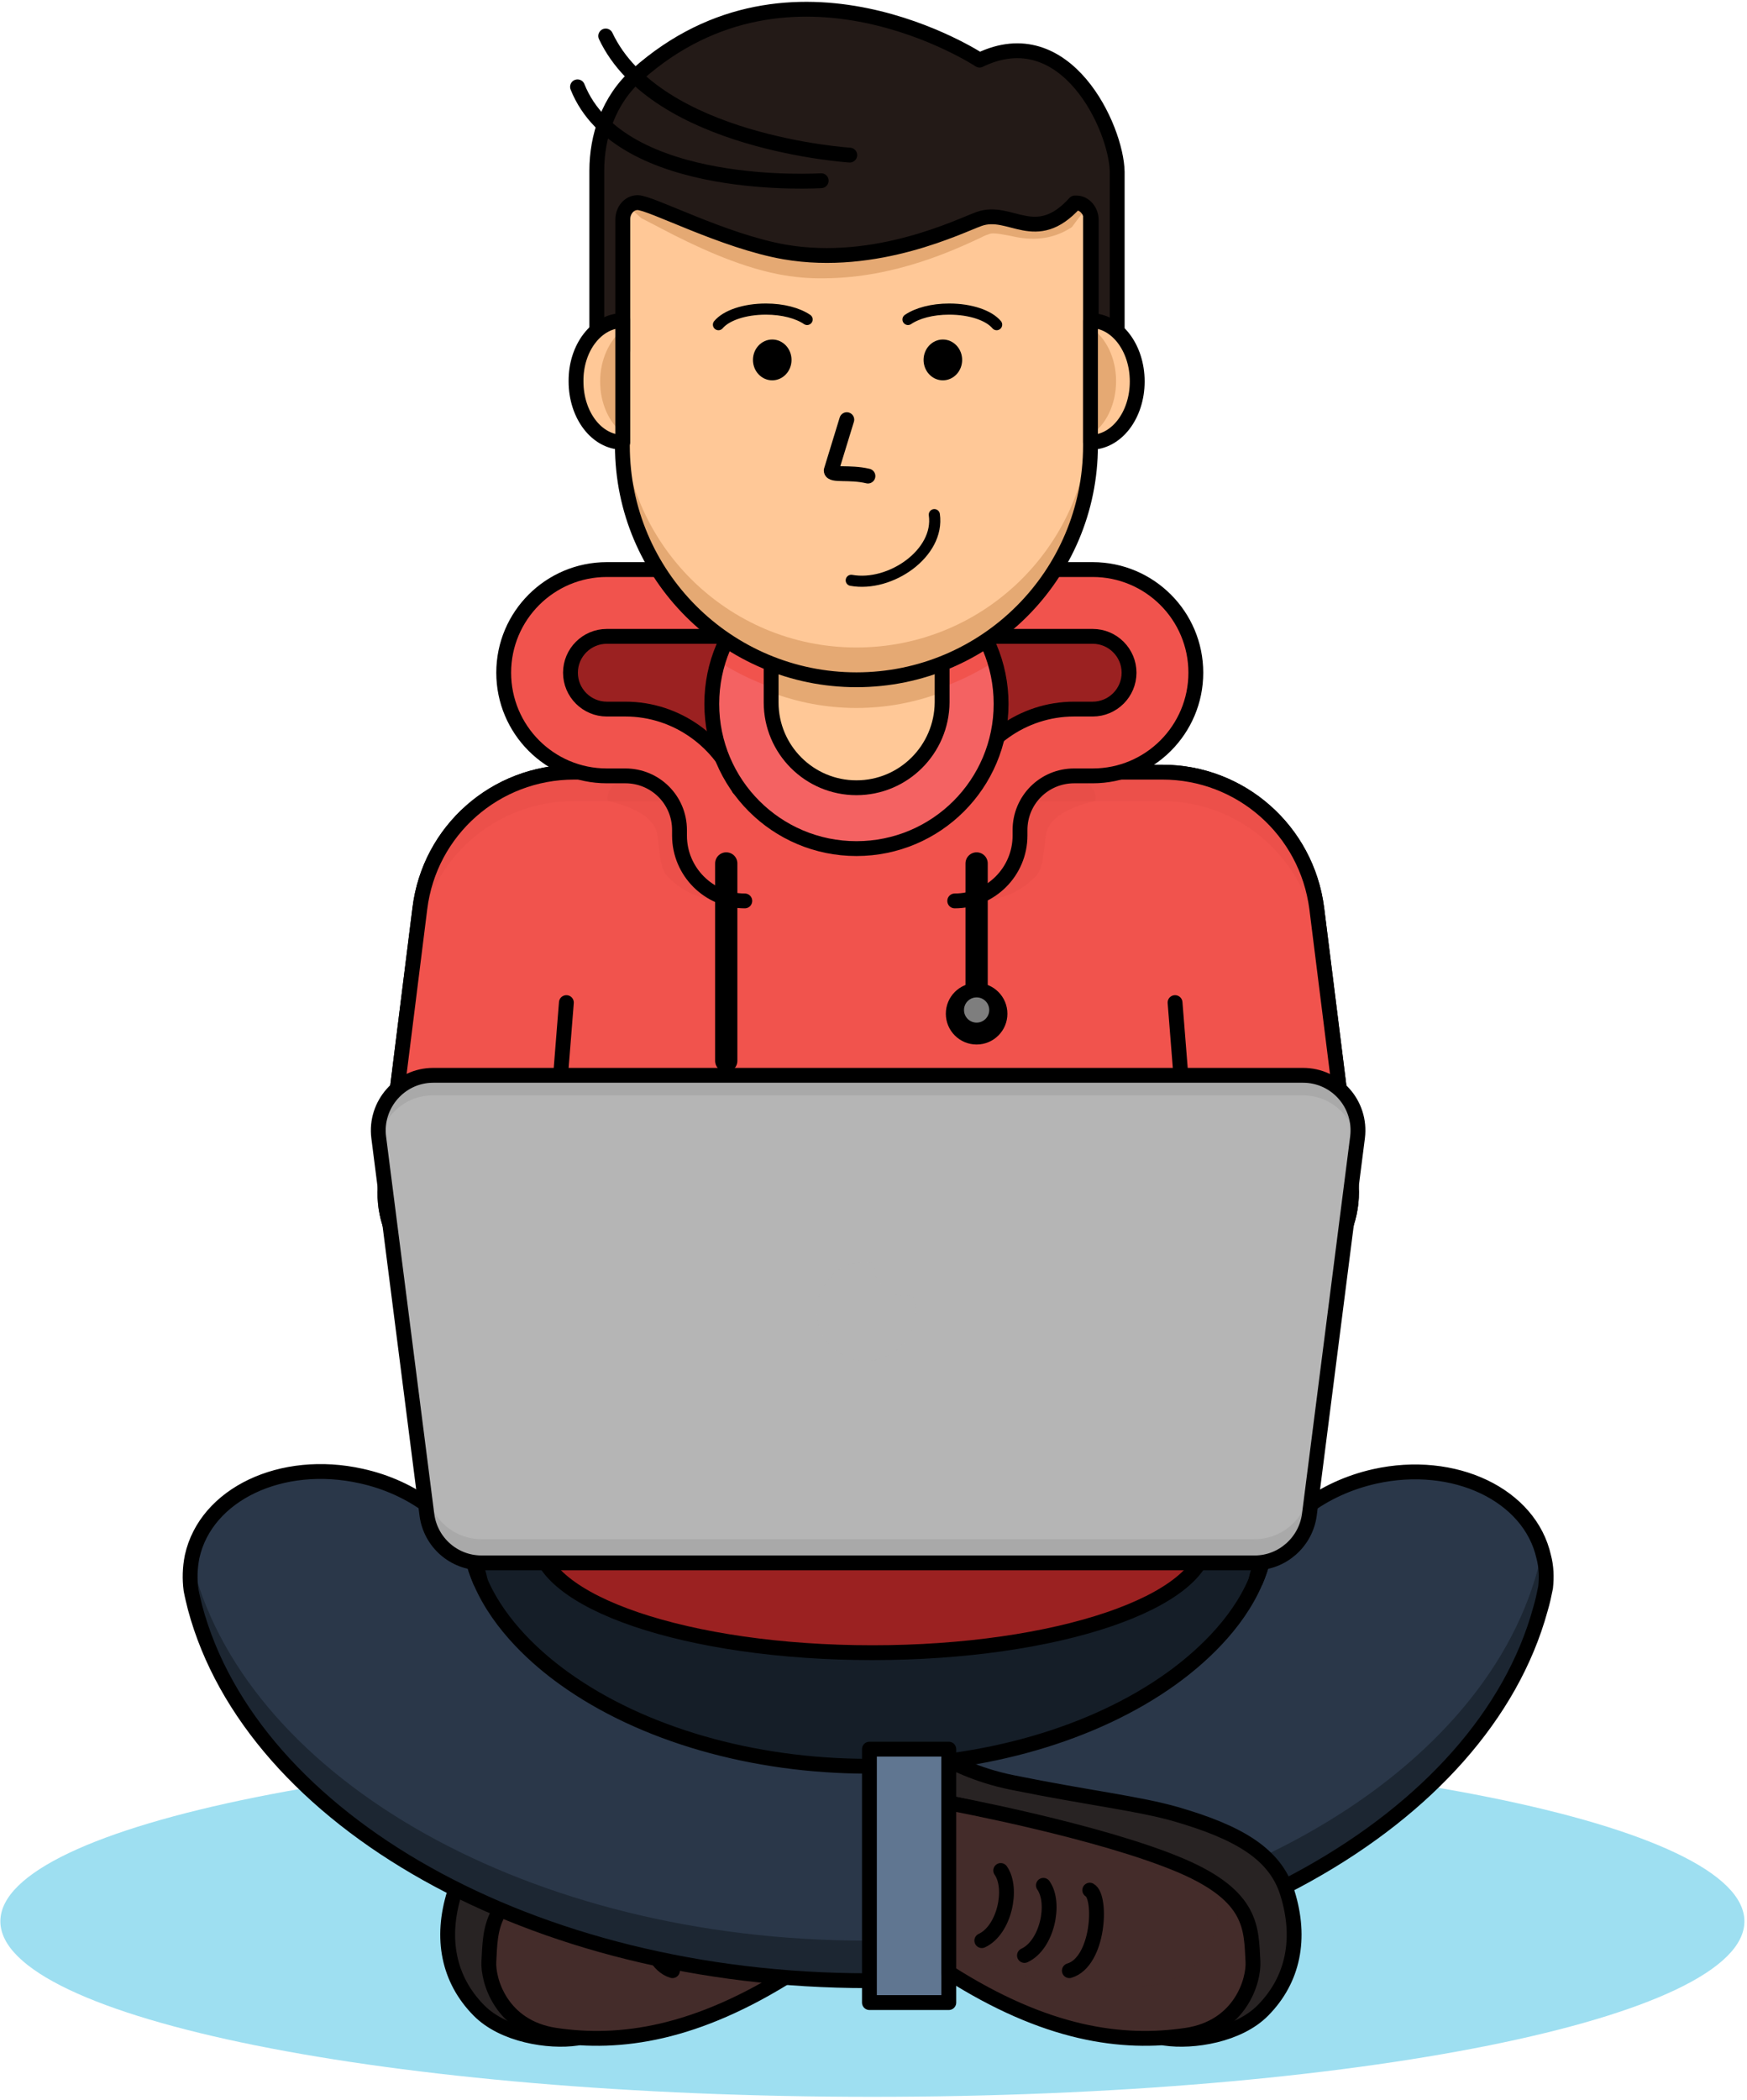 <svg width="471" height="566" viewBox="0 0 471 566" fill="none" xmlns="http://www.w3.org/2000/svg">
<path opacity="0.64" d="M235.2 565.1C365.042 565.1 470.3 543.923 470.3 517.8C470.3 491.677 365.042 470.5 235.2 470.5C105.358 470.5 0.1 491.677 0.1 517.8C0.1 543.923 105.358 565.1 235.2 565.1Z" fill="#68CCE9"/>
<path d="M122.5 510.2C125.8 499.5 135.9 493.8 152.3 489C162.7 486 175.9 484.6 196.6 480.4C206.7 478.4 213.8 474.4 213.8 474.4V485.9C213.8 485.9 145.3 499.4 134.6 517.1C129.4 525.8 131 547.1 155.5 549.3C148 550.4 135.7 548.5 129.1 541.8C120.9 533.5 118.7 522.4 122.5 510.2Z" fill="#282323" stroke="black" stroke-width="4" stroke-miterlimit="10" stroke-linecap="round" stroke-linejoin="round"/>
<path d="M213.8 485.9C213.8 485.9 172.8 493.5 150.9 502.9C131.7 511.2 132.3 519.8 131.8 528.6C131.5 533.7 135.1 546.3 149.7 548.5C167.1 551.1 187.6 548.3 213.8 531.6C213.8 490.7 213.8 485.9 213.8 485.9Z" fill="#442C2A"/>
<path opacity="0.37" d="M131.8 528.6C132.2 521.5 131.9 514.5 141.9 507.7C141.5 510.2 141.4 512.6 141.3 515.1C141 520.2 153.3 513.6 167.9 515.7C183.1 518 192.1 535.4 213.8 523.7C213.8 526.2 213.8 528.8 213.8 531.5C187.6 548.2 167.1 550.9 149.7 548.4C135.1 546.3 131.5 533.6 131.8 528.6Z" fill="#442C2A"/>
<path d="M213.8 485.9C213.8 485.9 172.8 493.5 150.9 502.9C131.7 511.2 132.3 519.8 131.8 528.6C131.5 533.7 135.1 546.3 149.7 548.5C167.1 551.1 187.6 548.3 213.8 531.6C213.8 490.7 213.8 485.9 213.8 485.9Z" stroke="black" stroke-width="4" stroke-miterlimit="10" stroke-linecap="round" stroke-linejoin="round"/>
<path d="M175.8 509.4C172.5 511.2 173.3 528.7 181.3 531.1" stroke="black" stroke-width="4" stroke-miterlimit="10" stroke-linecap="round" stroke-linejoin="round"/>
<path d="M188.3 508.101C184.9 512.901 187.3 524.201 193.4 527.001" stroke="black" stroke-width="4" stroke-miterlimit="10" stroke-linecap="round" stroke-linejoin="round"/>
<path d="M199.8 504.101C196.4 508.901 198.8 520.201 204.9 523.001" stroke="black" stroke-width="4" stroke-miterlimit="10" stroke-linecap="round" stroke-linejoin="round"/>
<path d="M317.8 452.3C296.2 467.3 265.5 475.9 233.4 475.9C201.4 475.9 170.6 467.3 149 452.3C139.1 445.4 122.5 431 122.5 411.8C122.5 392.6 139.1 378.2 149 371.3C170.6 356.3 201.3 347.7 233.4 347.7C265.4 347.7 296.2 356.3 317.8 371.3C327.7 378.2 344.3 392.6 344.3 411.8C344.3 431 327.7 445.4 317.8 452.3Z" fill="#151E28"/>
<path d="M416.7 427.8C416.3 429.8 415.9 431.7 415.3 433.7C399.7 490.6 324.5 533.8 234 533.8C143.3 533.8 67.9 490.4 52.6 433.3C52.2 431.7 51.8 430.1 51.5 428.5C51.1 425.5 51.2 422.5 51.8 419.5C55.5 402.7 75.9 393 97.4 397.8C111.5 400.9 122.5 409.6 127.4 419.9C127.9 422.1 128.7 424.3 129.6 426.4C134.8 438.4 145.2 447.4 152.2 452.4C173.1 467.4 203 476 234 476C265.1 476 294.9 467.4 315.8 452.4C322.9 447.3 333.4 438.2 338.5 426.2C339.3 424.3 340 422.2 340.5 420.2C345.3 409.8 356.4 401.1 370.6 397.9C392.1 393.1 412.5 402.9 416.2 419.6C416.9 422.2 417 425 416.7 427.8Z" fill="#2A3749"/>
<path opacity="0.67" d="M416.2 419.4C416.1 418.9 416 418.5 415.8 418C415.5 419.6 415.1 421.3 414.6 422.9C399.2 479.8 323.9 523 233.5 523C142.8 523 67.4 479.6 52.1 422.5C51.9 421.9 51.8 421.3 51.6 420.6C51.2 423.2 51.1 425.8 51.5 428.3C51.8 429.9 52.2 431.5 52.6 433.1C67.9 490.2 143.3 533.6 234 533.6C324.5 533.6 399.7 490.4 415.3 433.5C415.8 431.6 416.3 429.6 416.7 427.6C417 425 416.9 422.2 416.2 419.4Z" fill="#151E28"/>
<path d="M416.7 427.8C416.3 429.8 415.9 431.7 415.3 433.7C399.7 490.6 324.5 533.8 234 533.8C143.3 533.8 67.9 490.4 52.6 433.3C52.2 431.7 51.8 430.1 51.5 428.5C51.1 425.5 51.2 422.5 51.8 419.5C55.5 402.7 75.9 393 97.4 397.8C111.5 400.9 122.5 409.6 127.4 419.9C127.9 422.1 128.7 424.3 129.6 426.4C134.8 438.4 145.2 447.4 152.2 452.4C173.1 467.4 203 476 234 476C265.1 476 294.9 467.4 315.8 452.4C322.9 447.3 333.4 438.2 338.5 426.2C339.3 424.3 340 422.2 340.5 420.2C345.3 409.8 356.4 401.1 370.6 397.9C392.1 393.1 412.5 402.9 416.2 419.6C416.9 422.2 417 425 416.7 427.8Z" stroke="black" stroke-width="4" stroke-miterlimit="10" stroke-linecap="round" stroke-linejoin="round"/>
<path d="M235.2 445.4C284.961 445.4 325.3 431.7 325.3 414.8C325.3 397.9 284.961 384.2 235.2 384.2C185.439 384.2 145.1 397.9 145.1 414.8C145.1 431.7 185.439 445.4 235.2 445.4Z" fill="#9B2121"/>
<path d="M235.2 445.4C284.961 445.4 325.3 431.7 325.3 414.8C325.3 397.9 284.961 384.2 235.2 384.2C185.439 384.2 145.1 397.9 145.1 414.8C145.1 431.7 185.439 445.4 235.2 445.4Z" stroke="black" stroke-width="4" stroke-miterlimit="10" stroke-linecap="round" stroke-linejoin="round"/>
<path d="M337.8 348H130.2C114.3 348 102 334.1 104 318.3L113.2 244.8C115.8 223.8 133.6 208.1 154.8 208.1H313.4C334.5 208.1 352.3 223.8 355 244.8L364.2 318.3C366 334.1 353.7 348 337.8 348Z" fill="#F1534D"/>
<path d="M337.8 348H130.2C114.3 348 102 334.1 104 318.3L113.2 244.8C115.8 223.8 133.6 208.1 154.8 208.1H313.4C334.5 208.1 352.3 223.8 355 244.8L364.2 318.3C366 334.1 353.7 348 337.8 348Z" stroke="black" stroke-width="4" stroke-miterlimit="10" stroke-linecap="round" stroke-linejoin="round"/>
<path d="M152.7 270.199L150.7 295.299" stroke="black" stroke-width="4" stroke-miterlimit="10" stroke-linecap="round" stroke-linejoin="round"/>
<path d="M316.8 270.199L318.8 295.299" stroke="black" stroke-width="4" stroke-miterlimit="10" stroke-linecap="round" stroke-linejoin="round"/>
<path d="M337.8 348H130.2C114.3 348 102 334.1 104 318.3L113.2 244.8C115.8 223.8 133.6 208.1 154.8 208.1H313.4C334.5 208.1 352.3 223.8 355 244.8L364.2 318.3C366 334.1 353.7 348 337.8 348Z" fill="#F1534D"/>
<g opacity="0.24">
<path opacity="0.24" d="M113.1 252.6C115.7 231.6 133.5 215.9 154.7 215.9H313.3C334.4 215.9 352.2 231.6 354.9 252.6L364 325.5C364.3 323.2 364.4 320.8 364.1 318.3L354.9 244.8C352.3 223.8 334.5 208.1 313.3 208.1H154.7C133.6 208.1 115.8 223.8 113.1 244.8L103.9 318.3C103.6 320.7 103.6 323.1 104 325.5L113.1 252.6Z" fill="#9B2121"/>
<path opacity="0.24" d="M163.9 215.9C163.9 215.9 176.2 218.1 177.2 224.9C178 230.4 177.9 234 180 236.2C182.1 238.4 187 242.9 196.9 242.9C191.4 237.4 191.3 218.1 189.8 218.1C188.4 218.1 184.8 208.5 184.8 208.5L180 206.3C180.1 206.3 162.4 208.5 163.9 215.9Z" fill="#9B2121"/>
<path opacity="0.24" d="M295.3 215.9C295.3 215.9 283 218.1 282 224.9C281.2 230.4 281.3 234 279.2 236.2C277.1 238.3 272.2 242.9 262.3 242.9C267.8 237.4 267.9 218.1 269.4 218.1C270.8 218.1 274.4 208.5 274.4 208.5L279.2 206.3C279.1 206.3 296.8 208.5 295.3 215.9Z" fill="#9B2121"/>
</g>
<path d="M337.8 348H130.2C114.3 348 102 334.1 104 318.3L113.2 244.8C115.8 223.8 133.6 208.1 154.8 208.1H313.4C334.5 208.1 352.3 223.8 355 244.8L364.2 318.3C366 334.1 353.7 348 337.8 348Z" stroke="black" stroke-width="4" stroke-miterlimit="10" stroke-linecap="round" stroke-linejoin="round"/>
<path d="M152.7 270.2L150.7 295.3" stroke="black" stroke-width="4" stroke-miterlimit="10" stroke-linecap="round" stroke-linejoin="round"/>
<path d="M316.8 270.2L318.8 295.3" stroke="black" stroke-width="4" stroke-miterlimit="10" stroke-linecap="round" stroke-linejoin="round"/>
<path d="M207.3 166.3L174.4 164.6L159 166.3C159 166.3 148.7 174 148.7 176.1C148.7 178.2 149.7 195.3 149.7 195.3C149.7 195.3 174 198.6 176.6 201.1C179.2 203.6 194.6 218 194.6 218L209.5 212.2L217.3 191.4L207.3 166.3Z" fill="#9B2121"/>
<path d="M201.5 153.6H163.5C148.2 153.6 135.7 166 135.7 181.4C135.7 196.7 148.1 209.2 163.5 209.2H168.5C176.6 209.2 183.1 215.7 183.1 223.8V225.3C183.1 235 191 242.9 200.7 242.9V224.9C200.9 224.9 201.1 225.1 201.1 225.3V223.8C201.1 205.8 186.5 191.2 168.5 191.2H163.5C158.1 191.2 153.7 186.8 153.7 181.4C153.7 176 158.1 171.6 163.5 171.6H201.5V153.6Z" fill="#F1534D"/>
<path d="M199.2 212.5C194.6 200.1 182.6 191.1 168.6 191.1H163.6C158.2 191.1 153.8 186.7 153.8 181.3C153.8 175.9 158.2 171.5 163.6 171.5H201.6V153.5H163.6C148.3 153.5 135.8 165.9 135.8 181.3C135.8 196.6 148.2 209.1 163.6 209.1H168.6C176.7 209.1 183.2 215.6 183.2 223.7V225.2C183.2 234.9 191.1 242.8 200.8 242.8" stroke="black" stroke-width="4" stroke-miterlimit="10" stroke-linecap="round" stroke-linejoin="round"/>
<path d="M250.8 166.3L283.7 164.6L299.1 166.3C299.1 166.3 309.4 174 309.4 176.1C309.4 178.2 308.4 195.3 308.4 195.3C308.4 195.3 284.1 198.6 281.5 201.1C278.9 203.7 263.5 218 263.5 218L248.6 212.2L240.8 191.4L250.8 166.3Z" fill="#9B2121"/>
<path d="M256.6 153.6H294.6C309.9 153.6 322.4 166 322.4 181.4C322.4 196.7 310 209.2 294.6 209.2H289.6C281.5 209.2 275 215.7 275 223.8V225.3C275 235 267.1 242.9 257.4 242.9V224.9C257.2 224.9 257 225.1 257 225.3V223.8C257 205.8 271.6 191.2 289.6 191.2H294.6C300 191.2 304.4 186.8 304.4 181.4C304.4 176 300 171.6 294.6 171.6H256.6V153.6Z" fill="#F1534D"/>
<path d="M259 212.5C263.6 200.1 275.6 191.1 289.6 191.1H294.6C300 191.1 304.4 186.7 304.4 181.3C304.4 175.9 300 171.5 294.6 171.5H256.6V153.5H294.6C309.9 153.5 322.4 165.9 322.4 181.3C322.4 196.6 310 209.1 294.6 209.1H289.6C281.5 209.1 275 215.6 275 223.7V225.2C275 234.9 267.1 242.8 257.4 242.8" stroke="black" stroke-width="4" stroke-miterlimit="10" stroke-linecap="round" stroke-linejoin="round"/>
<path d="M230.9 228.7C252.439 228.7 269.9 211.239 269.9 189.7C269.9 168.161 252.439 150.7 230.9 150.7C209.361 150.7 191.9 168.161 191.9 189.7C191.9 211.239 209.361 228.7 230.9 228.7Z" fill="#F46262"/>
<path d="M193.6 178.2C204.4 185.1 217.2 189.2 230.9 189.2C244.6 189.2 257.4 185.2 268.2 178.2C263.3 162.2 248.5 150.6 230.9 150.6C213.4 150.7 198.5 162.3 193.6 178.2Z" fill="#F1534D"/>
<path d="M230.9 228.7C252.439 228.7 269.9 211.239 269.9 189.7C269.9 168.161 252.439 150.7 230.9 150.7C209.361 150.7 191.9 168.161 191.9 189.7C191.9 211.239 209.361 228.7 230.9 228.7Z" stroke="black" stroke-width="4" stroke-miterlimit="10" stroke-linecap="round" stroke-linejoin="round"/>
<path d="M230.9 212.3C218.2 212.3 207.9 202 207.9 189.3V172.1C207.9 168.9 210.5 166.3 213.7 166.3H248.2C251.4 166.3 254 168.9 254 172.1V189.3C253.9 202 243.6 212.3 230.9 212.3Z" fill="#FFC897"/>
<path d="M248.2 166.3H213.7C210.5 166.3 207.9 169.1 207.9 172.5V186.6C215.1 189.3 222.8 190.8 230.9 190.8C239 190.8 246.7 189.3 253.9 186.6V172.5C253.9 169.1 251.3 166.3 248.2 166.3Z" fill="#E5A973"/>
<path d="M230.9 212.3C218.2 212.3 207.9 202 207.9 189.3V172.1C207.9 168.9 210.5 166.3 213.7 166.3H248.2C251.4 166.3 254 168.9 254 172.1V189.3C253.9 202 243.6 212.3 230.9 212.3Z" stroke="black" stroke-width="4" stroke-miterlimit="10" stroke-linecap="round" stroke-linejoin="round"/>
<path d="M255.8 471.4H234.4V539.7H255.8V471.4Z" fill="#607691"/>
<path d="M255.8 471.4H234.4V539.7H255.8V471.4Z" stroke="black" stroke-width="4" stroke-miterlimit="10" stroke-linecap="round" stroke-linejoin="round"/>
<path d="M129.5 426.2C128.6 424.1 127.9 422 127.3 419.7C128.4 421.9 129.1 424 129.5 426.2Z" stroke="black" stroke-width="4" stroke-miterlimit="10" stroke-linecap="round" stroke-linejoin="round"/>
<path d="M338.6 426C339 423.9 339.7 421.9 340.6 420C340.1 422.1 339.4 424.1 338.6 426Z" stroke="black" stroke-width="4" stroke-miterlimit="10" stroke-linecap="round" stroke-linejoin="round"/>
<path d="M338.3 421.2H129.8C122.4 421.2 116.1 415.7 115.1 408.3L102.1 306.5C101 297.7 107.9 289.8 116.8 289.8H351.3C360.2 289.8 367.1 297.6 366 306.5L353 408.3C352 415.6 345.7 421.2 338.3 421.2Z" fill="#B5B5B5"/>
<path opacity="0.21" d="M352.9 401.901C352 409.301 345.7 414.801 338.2 414.801H129.8C122.4 414.801 116.1 409.301 115.1 401.901L102.3 301.601C102 303.201 101.9 304.801 102.1 306.501L115.1 408.301C116 415.701 122.3 421.201 129.8 421.201H338.3C345.7 421.201 352 415.701 353 408.301L366 306.501C366.2 304.801 366.1 303.201 365.8 301.601L352.9 401.901Z" fill="#7E7E7E"/>
<path opacity="0.21" d="M102.2 307.4C103.4 300.6 109.4 295.2 116.7 295.2H351.2C358.6 295.2 364.5 300.5 365.7 307.4L365.8 306.4C366.9 297.6 360 289.7 351.1 289.7H116.8C107.9 289.7 101 297.5 102.1 306.4L102.2 307.4Z" fill="#7E7E7E"/>
<path d="M338.3 421.2H129.8C122.4 421.2 116.1 415.7 115.1 408.3L102.1 306.5C101 297.7 107.9 289.8 116.8 289.8H351.3C360.2 289.8 367.1 297.6 366 306.5L353 408.3C352 415.6 345.7 421.2 338.3 421.2Z" stroke="black" stroke-width="4" stroke-miterlimit="10" stroke-linecap="round" stroke-linejoin="round"/>
<path opacity="0.66" d="M243.9 349.301C239.4 349.301 235.8 345.701 235.8 341.201C235.8 340.901 235.8 340.601 235.9 340.301C235.1 340.201 234.3 340.101 233.5 340.101C226.2 340.101 220.2 346.101 220.2 353.401C220.2 360.701 226.2 366.701 233.5 366.701C240.8 366.701 246.8 360.701 246.8 353.401C246.8 351.901 246.5 350.401 246.1 349.001C245.4 349.101 244.7 349.301 243.9 349.301Z" fill="#B5B5B5"/>
<path d="M347.1 510.2C343.8 499.5 333.7 493.8 317.3 489C306.9 486 293.7 484.6 273 480.4C262.9 478.4 255.8 474.4 255.8 474.4V485.9C255.8 485.9 324.3 499.4 335 517.1C340.2 525.8 338.6 547.1 314.1 549.3C321.6 550.4 333.9 548.5 340.5 541.8C348.7 533.5 350.9 522.4 347.1 510.2Z" fill="#282323" stroke="black" stroke-width="4" stroke-miterlimit="10" stroke-linecap="round" stroke-linejoin="round"/>
<path d="M255.8 485.9C255.8 485.9 296.8 493.5 318.7 502.9C337.9 511.2 337.3 519.8 337.8 528.6C338.1 533.7 334.5 546.3 319.9 548.5C302.5 551.1 282 548.3 255.8 531.6C255.8 490.7 255.8 485.9 255.8 485.9Z" fill="#442C2A"/>
<path opacity="0.37" d="M337.8 528.6C337.4 521.5 337.7 514.5 327.7 507.7C328.1 510.2 328.2 512.6 328.3 515.1C328.6 520.2 325 532.8 310.4 535C295.2 537.3 277.5 535.4 255.8 523.7C255.8 526.2 255.8 528.8 255.8 531.5C282 548.2 302.5 550.9 319.9 548.4C334.6 546.3 338.1 533.6 337.8 528.6Z" fill="#442C2A"/>
<path d="M255.8 485.9C255.8 485.9 296.8 493.5 318.7 502.9C337.9 511.2 337.3 519.8 337.8 528.6C338.1 533.7 334.5 546.3 319.9 548.5C302.5 551.1 282 548.3 255.8 531.6C255.8 490.7 255.8 485.9 255.8 485.9Z" stroke="black" stroke-width="4" stroke-miterlimit="10" stroke-linecap="round" stroke-linejoin="round"/>
<path d="M293.8 509.4C297.1 511.2 296.3 528.7 288.3 531.1" stroke="black" stroke-width="4" stroke-miterlimit="10" stroke-linecap="round" stroke-linejoin="round"/>
<path d="M281.3 508.101C284.7 512.901 282.3 524.201 276.2 527.001" stroke="black" stroke-width="4" stroke-miterlimit="10" stroke-linecap="round" stroke-linejoin="round"/>
<path d="M269.8 504.101C273.2 508.901 270.8 520.201 264.7 523.001" stroke="black" stroke-width="4" stroke-miterlimit="10" stroke-linecap="round" stroke-linejoin="round"/>
<path d="M195.8 232.7V285.9" stroke="black" stroke-width="6" stroke-miterlimit="10" stroke-linecap="round" stroke-linejoin="round"/>
<path d="M263.3 232.7V270.2" stroke="black" stroke-width="6" stroke-miterlimit="10" stroke-linecap="round" stroke-linejoin="round"/>
<path d="M263.3 281.5C267.884 281.5 271.6 277.784 271.6 273.2C271.6 268.616 267.884 264.9 263.3 264.9C258.716 264.9 255 268.616 255 273.2C255 277.784 258.716 281.5 263.3 281.5Z" fill="black"/>
<path d="M263.3 275.6C265.178 275.6 266.7 274.078 266.7 272.2C266.7 270.322 265.178 268.8 263.3 268.8C261.422 268.8 259.9 270.322 259.9 272.2C259.9 274.078 261.422 275.6 263.3 275.6Z" fill="#7E7E7E"/>
<path d="M230.9 183.2C196.1 183.2 167.8 155 167.8 120.1V46.9H294V120.1C294 154.9 265.8 183.2 230.9 183.2Z" fill="#FFC897"/>
<path d="M230.9 174.5C196.1 174.5 167.8 146.3 167.8 111.4V120.1C167.8 154.9 196 183.2 230.9 183.2C265.7 183.2 294 155 294 120.1V111.4C294 146.2 265.8 174.5 230.9 174.5Z" fill="#E5A973"/>
<path d="M230.9 183.2C196.1 183.2 167.8 155 167.8 120.1V46.9H294V120.1C294 154.9 265.8 183.2 230.9 183.2Z" stroke="black" stroke-width="4" stroke-miterlimit="10" stroke-linecap="round" stroke-linejoin="round"/>
<path d="M294.5 54.2C294.3 50.8 294.1 47.3 294 43.9C252 45.9 209.8 45.6 167.9 41.9C167.6 45.8 167.4 49.7 167.1 53.6C169 55.3 171 57.1 172.9 58.8C174.5 59.6 176.6 60.7 178.5 61.7C186.9 66.1 198.6 71.7 209.8 73.9C213.9 74.7 218.2 75.1 222.6 75C241.5 74.8 257.4 67.3 264.1 64.2C265.1 63.7 265.9 63.3 266.4 63.2C266.8 63 267.2 62.9 267.8 62.9C269 62.9 270.4 63.2 272.1 63.5C274.3 64 276.9 64.5 279.8 64.3C283.1 64.1 286.1 63.1 289 61.2C290.7 58.8 292.6 56.5 294.5 54.2Z" fill="#E5A973"/>
<path d="M264.1 16.2C264.1 16.2 213.6 -17.1 171.8 20.1C164 27 160.9 36.9 160.9 46V94.2H167.9V59.2C167.9 56.6 169.7 54.6 171.9 54.6C175.5 54.6 195 65 211.5 67.9C236.4 72.2 259.1 60.7 264 59C272.4 56 279.2 66.4 289.8 54.7H290.2C292.4 54.7 294.2 56.8 294.2 59.3V94.3H301.2V46.3C301 34.5 287.4 4.9 264.1 16.2Z" fill="#231A17"/>
<g opacity="0.34">
<path opacity="0.34" d="M167.8 87.6H160.8V94.2H167.8V87.6Z" fill="#231A17"/>
<path opacity="0.34" d="M301 87.6H294V94.2H301V87.6Z" fill="#231A17"/>
</g>
<path d="M264.1 16.2C264.1 16.2 213.6 -17.1 171.8 20.1C164 27 160.9 36.9 160.9 46V94.2H167.9V59.2C167.9 56.6 169.7 54.6 171.9 54.6C175.5 54.6 195 65 211.5 67.9C236.4 72.2 259.1 60.7 264 59C272.4 56 279.2 66.4 289.8 54.7H290.2C292.4 54.7 294.2 56.8 294.2 59.3V94.3H301.2V46.3C301 34.5 287.4 4.9 264.1 16.2Z" stroke="black" stroke-width="4" stroke-miterlimit="10" stroke-linecap="round" stroke-linejoin="round"/>
<path d="M221.4 48.7C221.4 48.7 167.2 52.2 155.7 23.4" stroke="black" stroke-width="4" stroke-miterlimit="10" stroke-linecap="round" stroke-linejoin="round"/>
<path d="M229.1 41.8C229.1 41.8 176.9 38.5 163.3 9.7" stroke="black" stroke-width="4" stroke-miterlimit="10" stroke-linecap="round" stroke-linejoin="round"/>
<path d="M294 86.4V119.2C301 119.2 306.6 111.9 306.6 102.8C306.6 93.7 301 86.4 294 86.4Z" fill="#FFC897"/>
<path d="M294 88.2V117.3C298.1 114.6 300.9 109.1 300.9 102.7C300.9 96.4 298.1 90.9 294 88.2Z" fill="#E5A973"/>
<path d="M294 86.4V119.2C301 119.2 306.6 111.9 306.6 102.8C306.6 93.7 301 86.4 294 86.4Z" stroke="black" stroke-width="4" stroke-miterlimit="10" stroke-linecap="round" stroke-linejoin="round"/>
<path d="M167.9 86.4V119.2C160.9 119.2 155.3 111.9 155.3 102.8C155.2 93.7 160.9 86.4 167.9 86.4Z" fill="#FFC897"/>
<path d="M167.9 88.8C164.3 91.7 161.8 96.9 161.8 102.8C161.8 108.7 164.2 113.9 167.9 116.8V88.8Z" fill="#E5A973"/>
<path d="M167.9 86.4V119.2C160.9 119.2 155.3 111.9 155.3 102.8C155.2 93.7 160.9 86.4 167.9 86.4Z" stroke="black" stroke-width="4" stroke-miterlimit="10" stroke-linecap="round" stroke-linejoin="round"/>
<path d="M228.3 113.1L224.1 126.8C224.1 128.3 229 127.1 234 128.3" stroke="black" stroke-width="4" stroke-miterlimit="10" stroke-linecap="round" stroke-linejoin="round"/>
<path d="M251.9 138.7C253.4 149.1 240 158.3 229.5 156.4" stroke="black" stroke-width="3" stroke-miterlimit="10" stroke-linecap="round" stroke-linejoin="round"/>
<path d="M208.2 101.5C210.52 101.5 212.4 99.485 212.4 97C212.4 94.515 210.52 92.5 208.2 92.5C205.88 92.5 204 94.515 204 97C204 99.485 205.88 101.5 208.2 101.5Z" stroke="black" stroke-width="2" stroke-miterlimit="10" stroke-linecap="round" stroke-linejoin="round"/>
<path d="M208.2 101.5C210.52 101.5 212.4 99.485 212.4 97C212.4 94.515 210.52 92.5 208.2 92.5C205.88 92.5 204 94.515 204 97C204 99.485 205.88 101.5 208.2 101.5Z" fill="black"/>
<path d="M193.7 87.5C195.8 85 200.7 83.3 206.5 83.3C211.1 83.3 215.1 84.4 217.6 86.1" stroke="black" stroke-width="3" stroke-miterlimit="10" stroke-linecap="round" stroke-linejoin="round"/>
<path d="M254.2 101.5C256.52 101.5 258.4 99.485 258.4 97C258.4 94.515 256.52 92.5 254.2 92.5C251.88 92.5 250 94.515 250 97C250 99.485 251.88 101.5 254.2 101.5Z" stroke="black" stroke-width="2" stroke-miterlimit="10" stroke-linecap="round" stroke-linejoin="round"/>
<path d="M254.2 101.5C256.52 101.5 258.4 99.485 258.4 97C258.4 94.515 256.52 92.5 254.2 92.5C251.88 92.5 250 94.515 250 97C250 99.485 251.88 101.5 254.2 101.5Z" fill="black"/>
<path d="M268.7 87.5C266.6 85 261.7 83.3 255.9 83.3C251.3 83.3 247.3 84.4 244.8 86.1" stroke="black" stroke-width="3" stroke-miterlimit="10" stroke-linecap="round" stroke-linejoin="round"/>
</svg>
